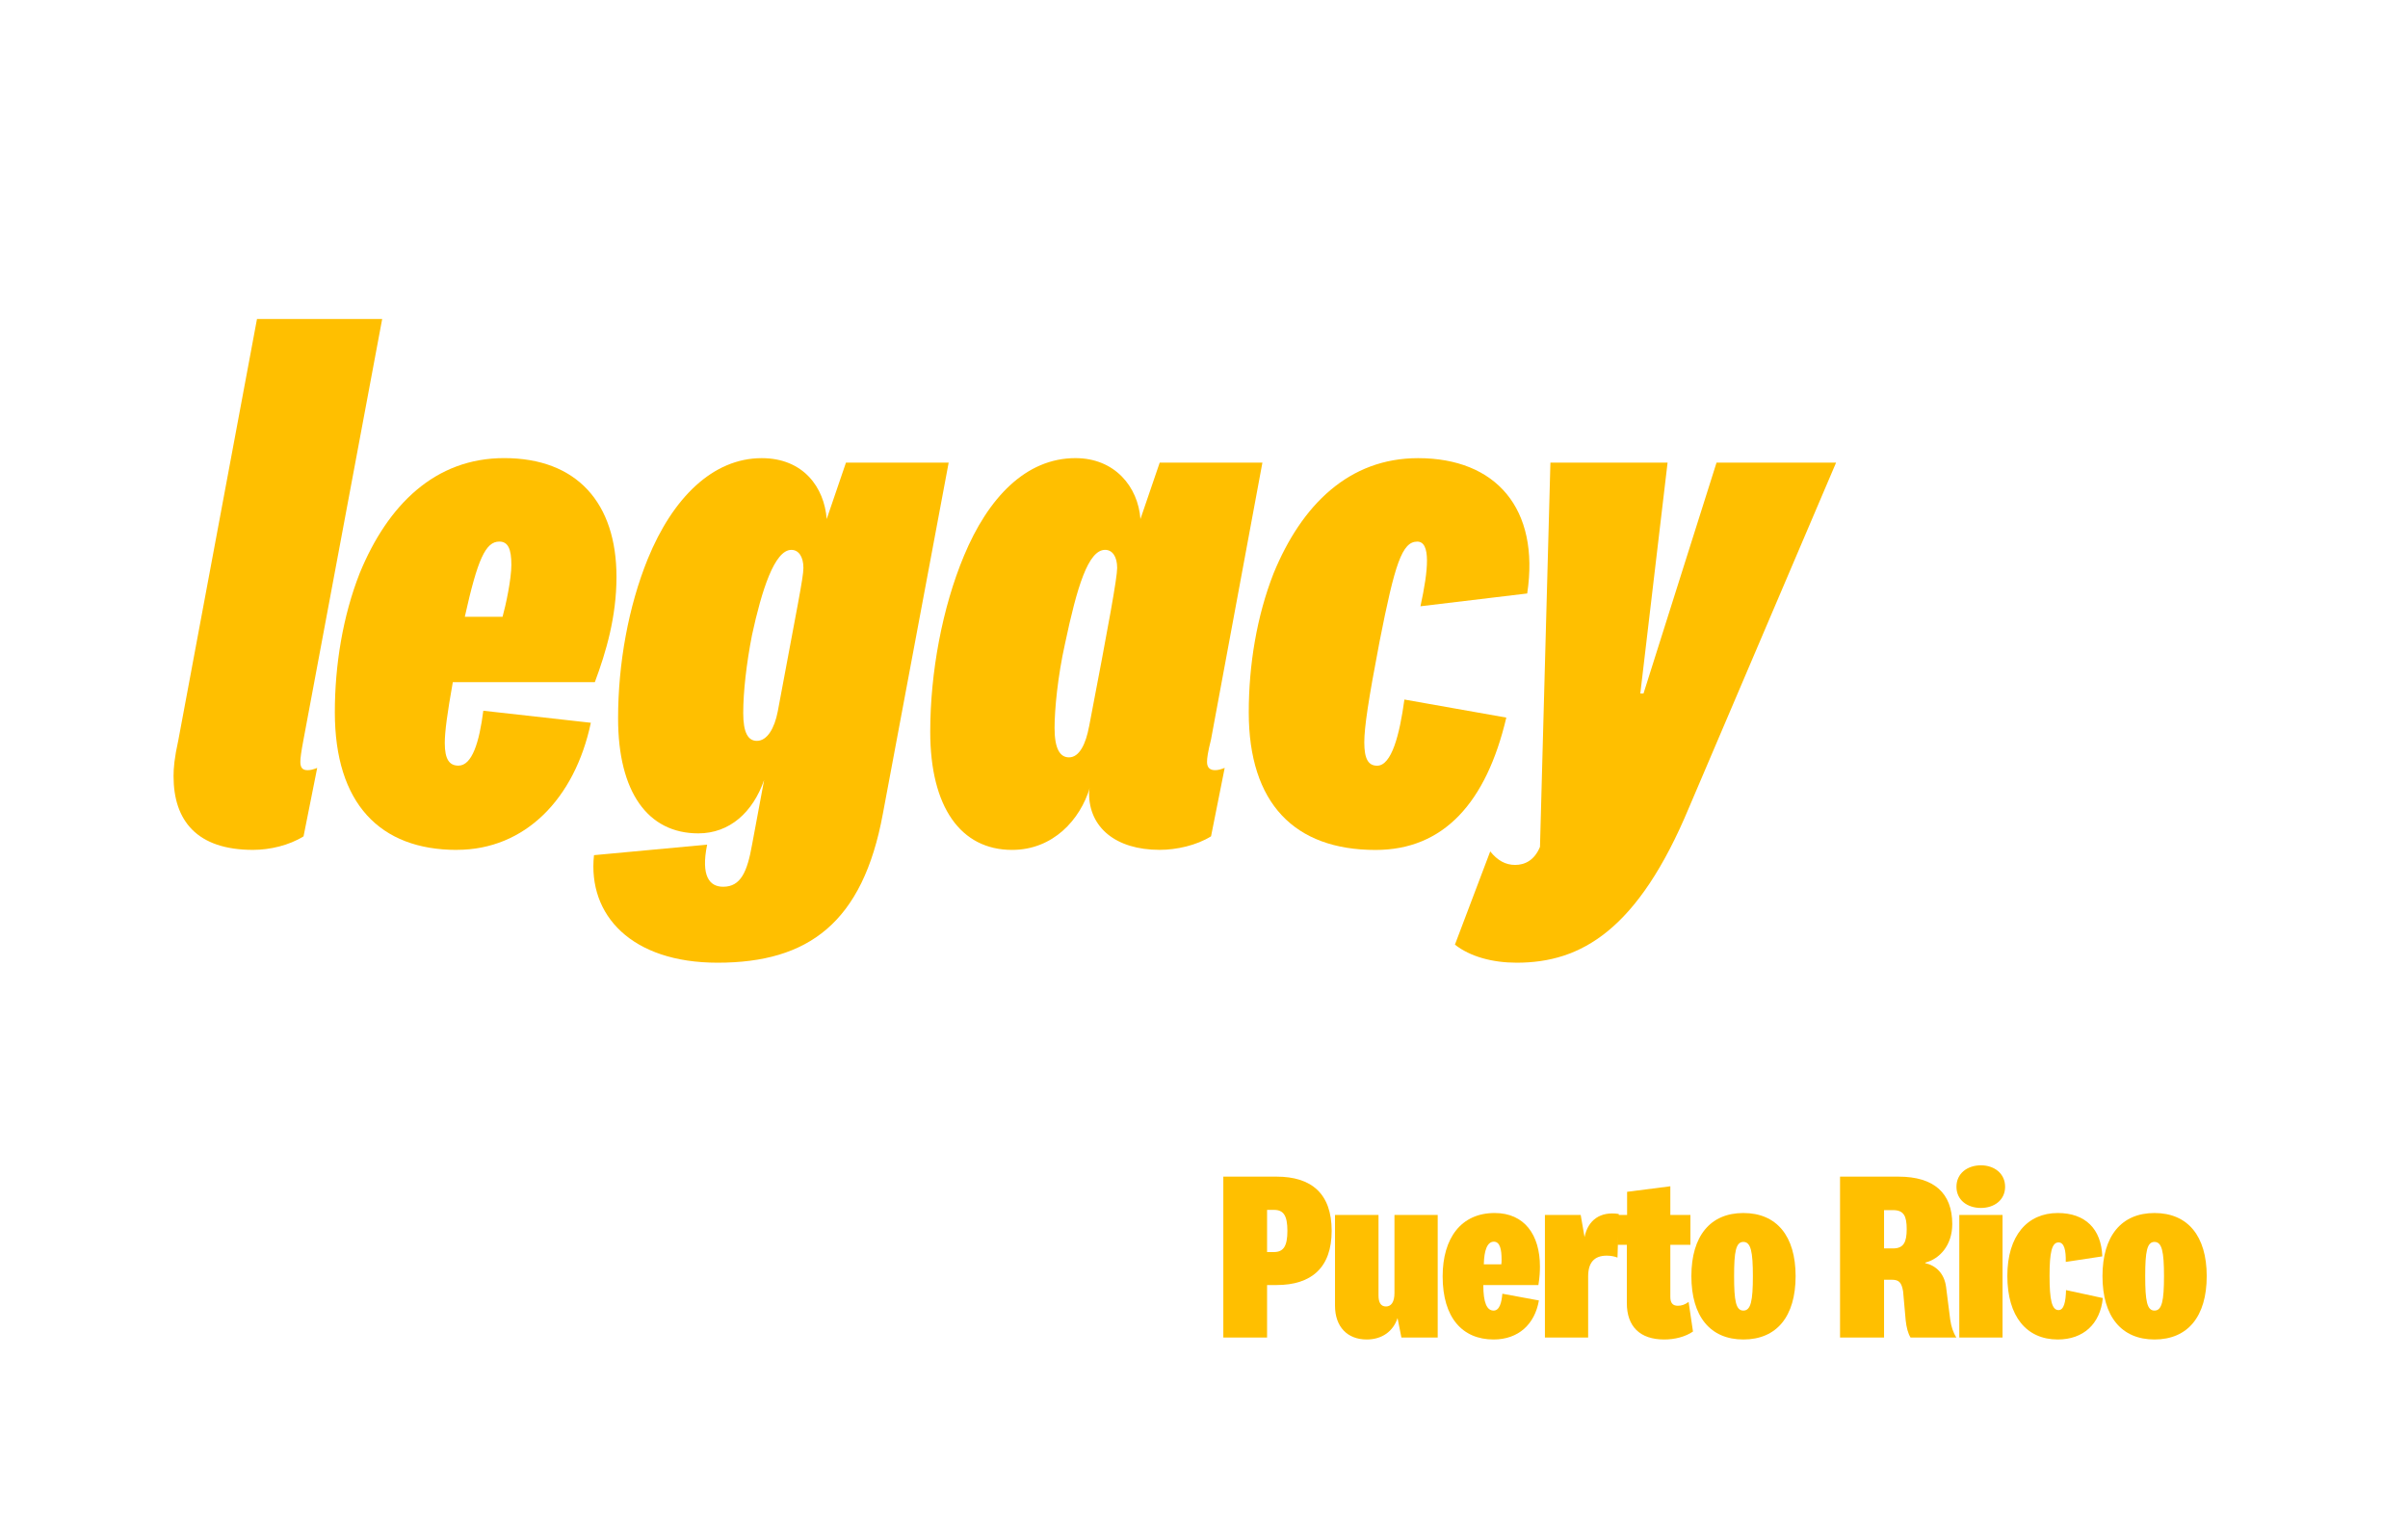 <svg width="666" height="419" viewBox="0 0 666 419" fill="none" xmlns="http://www.w3.org/2000/svg">
<g filter="url(#filter0_d_2641_2534)">
<path d="M105.703 84.236L83.955 200.507C83.287 204.045 83.069 205.705 83.069 206.746C83.069 208.412 83.737 209.032 85.065 209.032C85.951 209.032 86.619 208.821 87.729 208.406L83.955 227.333C79.962 229.83 74.634 231.075 69.973 231.075C54.439 231.075 48 222.965 48 210.692C48 208.406 48.225 205.698 49.328 200.704L71.077 84.236H105.703Z" fill="#FFBF00"/>
<path d="M126.341 231.081C105.035 231.081 92.608 218.182 92.608 193.016C92.608 179.913 94.829 166.394 99.489 154.536C107.257 135.609 120.352 122.71 139.436 122.71C159.631 122.71 170.506 135.187 170.506 155.57C170.506 166.592 167.624 176.369 164.517 184.689H125.237C123.684 193.425 123.016 198.418 123.016 201.534C123.016 206.113 124.345 207.773 126.791 207.773C130.566 207.773 132.562 201.324 133.672 192.588L163.413 195.915C158.978 216.924 145.214 231.068 126.348 231.068L126.341 231.081ZM128.562 166.605H138.994C139.879 163.482 141.433 156.203 141.433 152.25C141.433 147.882 140.547 145.8 138.101 145.8C134.326 145.8 132.112 150.583 128.555 166.599L128.562 166.605Z" fill="#FFBF00"/>
<path d="M193.14 226.509C179.159 226.509 170.949 215.073 170.949 194.69C170.949 179.504 173.831 163.7 179.159 150.596C186.04 133.751 197.132 122.723 210.671 122.723C222.213 122.723 227.984 130.833 228.645 139.568L233.973 123.968H262.378L244.179 221.101C238.633 251.26 223.541 262.282 198.461 262.282C174.716 262.282 162.506 249.179 164.285 232.537L195.579 229.626C193.801 238.361 196.247 241.273 200.014 241.273C204.9 241.273 206.671 237.116 208.007 229.626L211.339 211.739C208.232 220.686 201.793 226.509 193.14 226.509ZM215.106 192.812C220.434 164.108 222.206 155.788 222.206 153.087C222.206 149.964 220.877 148.093 218.874 148.093C214.214 148.093 210.664 159.325 208 171.599C206.446 179.504 205.561 187.403 205.561 193.227C205.561 198.636 206.889 200.922 209.335 200.922C212.217 200.922 214.221 197.384 215.106 192.812Z" fill="#FFBF00"/>
<path d="M301.215 215.481C301.215 215.066 301.214 214.44 301.439 213.814C298.775 222.761 291.233 231.081 279.916 231.081C265.71 231.081 257.282 219.223 257.282 198.425C257.282 181.995 260.614 164.108 266.603 149.753C273.259 133.738 283.691 122.716 297.447 122.716C308.321 122.716 314.76 130.622 315.421 139.562L320.749 123.961H349.154L334.948 200.5C334.062 204.038 333.837 205.698 333.837 206.739C333.837 208.406 334.723 209.025 336.059 209.025C336.944 209.025 337.612 208.814 338.723 208.399L334.948 227.326C330.955 229.823 325.402 231.068 320.742 231.068C308.539 231.068 301.215 224.829 301.215 215.468V215.481ZM301.215 196.969C306.761 168.061 308.982 155.788 308.982 153.08C308.982 149.957 307.653 148.086 305.65 148.086C300.99 148.086 297.883 158.278 294.551 174.083C292.554 183.029 291.669 192.18 291.669 197.378C291.669 203.201 293.222 205.487 295.661 205.487C298.543 205.487 300.322 201.745 301.207 196.962L301.215 196.969Z" fill="#FFBF00"/>
<path d="M422.385 160.156L392.869 163.693C395.09 153.502 395.751 145.807 391.983 145.807C387.766 145.807 385.769 152.046 381.552 173.47C378.445 189.696 377.334 197.18 377.334 201.343C377.334 205.922 378.445 207.793 380.884 207.793C384.877 207.793 387.098 199.262 388.426 189.492L416.614 194.485C411.068 217.991 399.301 231.095 380.441 231.095C358.025 231.095 345.379 218.195 345.379 193.029C345.379 179.926 347.6 166.408 352.261 154.549C360.028 135.622 373.124 122.723 392.208 122.723C413.732 122.723 425.941 136.656 422.392 160.162L422.385 160.156Z" fill="#FFBF00"/>
<path d="M428.816 123.968H461.214L453.672 187.825H454.558L474.753 123.968H507.818L467.203 219.23C452.997 253.342 437.244 262.282 419.489 262.282C412.832 262.282 406.618 260.615 402.4 257.288L412.164 231.496C414.16 233.993 416.382 235.238 419.046 235.238C421.71 235.238 424.374 233.993 425.927 230.245L428.809 123.961L428.816 123.968Z" fill="#FFBF00"/>
<path d="M155.969 47.524V91.749H166.562V100.563H144.617V47.524H155.969Z" fill="white"/>
<path d="M182.406 86.986L192.064 88.099C191.474 95.642 187.572 101.044 180.03 101.044C171.047 101.044 166.302 93.422 166.302 80.24C166.302 68.329 170.794 59.909 180.199 59.909C188.585 59.909 192.402 66.978 192.402 76.346C192.402 78.171 192.402 79.917 192.064 82.776H176.726C176.642 89.924 177.485 93.574 180.03 93.574C182.146 93.574 182.49 90.319 182.406 86.986ZM182.659 76.741C182.743 76.109 182.743 75.628 182.743 75.154C182.743 71.023 182.49 67.452 180.03 67.452C177.57 67.452 176.811 71.583 176.811 76.741H182.659Z" fill="white"/>
<path d="M212.224 98.581C210.193 100.089 207.395 101.044 204.513 101.044C197.905 101.044 194.939 97.072 194.939 91.195V68.091H192.394V60.39H194.939V53.005L205.954 51.259V60.39H211.549V68.091H205.954V89.852C205.954 91.597 206.544 92.315 207.901 92.315C208.92 92.315 209.679 91.999 210.699 91.044L212.224 98.587V98.581Z" fill="white"/>
<path d="M212.899 64.435V59.988C216.969 59.988 218.578 58.084 218.578 56.095C218.578 55.858 218.494 55.7 218.494 55.541C218.157 55.7 217.559 55.779 216.969 55.779C214.171 55.779 211.718 53.796 211.718 50.456C211.718 46.72 214.516 44.5 217.904 44.5C222.733 44.5 225.193 48.235 225.193 52.919C225.193 59.586 220.701 64.435 212.906 64.435H212.899Z" fill="white"/>
<path d="M229.593 87.546C229.34 91.281 230.528 93.501 232.897 93.501C234.675 93.501 235.61 92.309 235.61 90.326C235.61 85.003 221.123 83.099 221.123 71.583C221.123 64.672 226.205 59.909 233.326 59.909C240.953 59.909 245.015 64.909 244.931 71.346L235.948 72.538C236.032 69.521 235.189 67.38 233.15 67.38C231.625 67.38 230.605 68.493 230.605 70.397C230.605 75.318 245.346 77.861 245.346 89.133C245.346 96.36 240.095 101.044 233.059 101.044C224.673 101.044 220.35 95.721 220.603 88.58L229.586 87.546H229.593Z" fill="white"/>
<path d="M271.698 99.773C270.342 100.484 268.142 101.044 266.103 101.044C260.508 101.044 257.464 98.422 257.464 92.23V44.981H268.479V91.353C268.479 92.388 269.07 92.862 269.836 92.862C270.257 92.862 270.686 92.783 271.277 92.467L271.698 99.773Z" fill="white"/>
<path d="M287.198 86.986L296.856 88.099C296.266 95.642 292.364 101.044 284.822 101.044C275.839 101.044 271.094 93.422 271.094 80.24C271.094 68.329 275.586 59.909 284.991 59.909C293.377 59.909 297.194 66.978 297.194 76.346C297.194 78.171 297.194 79.917 296.856 82.776H281.518C281.434 89.924 282.277 93.574 284.822 93.574C286.938 93.574 287.282 90.319 287.198 86.986ZM287.451 76.741C287.535 76.109 287.535 75.628 287.535 75.154C287.535 71.023 287.282 67.452 284.822 67.452C282.362 67.452 281.603 71.583 281.603 76.741H287.451Z" fill="white"/>
<path d="M322.949 91.591C322.949 92.783 323.286 93.178 323.968 93.178C324.305 93.178 324.558 93.178 325.072 92.941L325.409 99.773C324.137 100.57 322.527 101.044 320.58 101.044C318.633 101.044 316.341 100.333 314.9 98.581C314.31 97.948 313.881 97.23 313.544 96.36C312.693 99.141 309.902 100.965 306.599 100.965C300.666 100.965 297.278 96.36 297.278 89.529C297.278 80.951 302.873 76.741 309.396 76.741C310.669 76.741 311.772 76.979 312.447 77.295V71.339C312.447 69.673 312.194 68.006 310.331 68.006C308.468 68.006 307.871 70.147 308.131 73.882L298.304 72.216C298.304 65.226 302.88 59.909 311.013 59.909C319.146 59.909 322.963 63.559 322.963 71.978V91.591H322.949ZM312.447 83.257C312.11 83.099 311.596 83.099 311.09 83.099C308.89 83.099 307.365 85.003 307.365 88.817C307.365 92.151 308.468 93.817 310.078 93.817C311.772 93.817 312.447 92.388 312.447 90.168V83.257Z" fill="white"/>
<path d="M337.014 84.686L340.318 60.39H350.827L342.096 100.57H331.503L322.773 60.39H333.113L336.754 84.686H337.014Z" fill="white"/>
<path d="M365.138 86.986L374.796 88.099C374.206 95.642 370.305 101.044 362.762 101.044C353.779 101.044 349.034 93.422 349.034 80.24C349.034 68.329 353.526 59.909 362.931 59.909C371.317 59.909 375.134 66.978 375.134 76.346C375.134 78.171 375.134 79.917 374.796 82.776H359.459C359.374 89.924 360.218 93.574 362.762 93.574C364.878 93.574 365.223 90.319 365.138 86.986ZM365.398 76.741C365.483 76.109 365.483 75.628 365.483 75.154C365.483 71.023 365.23 67.452 362.769 67.452C360.309 67.452 359.55 71.583 359.55 76.741H365.398Z" fill="white"/>
<path d="M411.988 91.591C411.988 92.783 412.326 93.178 413.007 93.178C413.345 93.178 413.598 93.178 414.111 92.941L414.448 99.773C413.176 100.57 411.566 101.044 409.619 101.044C407.672 101.044 405.381 100.333 403.94 98.581C403.349 97.948 402.92 97.23 402.583 96.36C401.732 99.141 398.942 100.965 395.638 100.965C389.705 100.965 386.317 96.36 386.317 89.529C386.317 80.951 391.913 76.741 398.436 76.741C399.708 76.741 400.812 76.979 401.486 77.295V71.339C401.486 69.673 401.233 68.006 399.371 68.006C397.508 68.006 396.91 70.147 397.17 73.882L387.344 72.216C387.344 65.226 391.92 59.909 400.052 59.909C408.185 59.909 412.002 63.559 412.002 71.978V91.591H411.988ZM401.486 83.257C401.149 83.099 400.636 83.099 400.13 83.099C397.93 83.099 396.404 85.003 396.404 88.817C396.404 92.151 397.508 93.817 399.118 93.817C400.812 93.817 401.486 92.388 401.486 90.168V83.257Z" fill="white"/>
<path d="M281.116 277.281H278.482V269.019H281.116V267.22C281.116 259.757 286.028 255.359 293.146 255.359C296.065 255.359 298.272 256.025 300.194 257.091L298.058 265.421C297.204 264.754 296.492 264.421 295.424 264.421C293.787 264.421 293.075 265.487 293.075 267.22V269.019H297.346V277.281H293.075V302.935H281.116V277.281Z" fill="white"/>
<path d="M325.638 285.944C325.638 297.138 320.371 303.468 311.188 303.468C302.076 303.468 296.808 297.138 296.808 285.944C296.808 274.816 302.076 268.486 311.188 268.486C320.371 268.486 325.638 274.816 325.638 285.944ZM313.821 285.944C313.821 279.147 313.252 276.482 311.188 276.482C309.123 276.482 308.625 279.147 308.625 285.944C308.625 292.807 309.123 295.472 311.188 295.472C313.252 295.472 313.821 292.807 313.821 285.944Z" fill="white"/>
<path d="M347.401 268.752L347.045 280.813C346.191 280.48 345.194 280.28 344.055 280.28C340.496 280.28 338.93 282.345 338.93 286.01V302.935H326.97V269.019H336.865L337.933 275.149C338.858 270.418 342.347 267.953 347.401 268.752Z" fill="white"/>
<path d="M377.246 293.073L378.456 301.269C376.321 302.735 373.402 303.468 370.483 303.468C363.792 303.468 360.161 299.87 360.161 293.407V277.281H357.528V269.019H360.233V262.622L372.192 261.089V269.019H377.745V277.281H372.192V291.674C372.192 293.34 372.833 294.14 374.256 294.14C375.253 294.14 376.178 293.873 377.246 293.073Z" fill="white"/>
<path d="M391.315 255.892V273.15C392.526 270.351 395.516 268.486 399.146 268.486C404.556 268.486 407.831 271.884 407.831 277.814V302.935H395.8V280.68C395.8 278.814 395.302 277.748 393.736 277.748C392.312 277.748 391.315 278.88 391.315 281.479V302.935H379.356V255.892H391.315Z" fill="white"/>
<path d="M423.077 295.472C424.714 295.472 425.284 293.273 425.497 290.808L435.606 292.674C434.467 299.27 429.911 303.468 423.077 303.468C414.463 303.468 408.982 297.471 408.982 286.01C408.982 275.416 414.107 268.486 423.362 268.486C431.619 268.486 435.89 274.549 435.89 283.278C435.89 284.544 435.819 286.277 435.463 288.409H420.229C420.229 293.34 421.226 295.472 423.077 295.472ZM420.372 282.679H425.212C425.284 282.212 425.284 281.812 425.284 281.346C425.284 278.614 424.857 276.415 423.148 276.415C421.297 276.415 420.443 278.88 420.372 282.679Z" fill="white"/>
<path d="M460.68 261.223C460.68 264.887 457.691 267.086 453.989 267.086C450.216 267.086 447.226 264.887 447.226 261.223C447.226 257.558 450.216 255.292 453.989 255.292C457.691 255.292 460.68 257.558 460.68 261.223ZM448.009 269.019H459.969V302.935H448.009V269.019Z" fill="white"/>
<path d="M460.871 293.34L470.481 291.941C470.481 294.406 471.763 295.739 473.542 295.739C474.966 295.739 475.82 295.006 475.82 293.74C475.82 289.875 461.441 290.341 461.441 279.414C461.441 272.883 466.78 268.486 474.112 268.486C481.658 268.486 485.929 272.817 486.214 278.547L476.603 279.613C476.603 277.548 475.749 276.148 474.112 276.148C472.759 276.148 471.976 276.881 471.976 278.081C471.976 281.812 486.569 281.746 486.569 292.54C486.569 299.27 481.23 303.468 473.614 303.468C466.068 303.468 461.37 299.537 460.871 293.34Z" fill="white"/>
<path d="M502.156 294.273L502.583 302.069C501.159 302.802 498.881 303.402 496.39 303.402C491.193 303.402 487.492 301.203 487.492 294.739V255.892H499.451V293.073C499.451 294.206 499.949 294.673 500.803 294.673C501.302 294.673 501.658 294.606 502.156 294.273Z" fill="white"/>
<path d="M528.795 279.813V293.673C528.795 294.873 529.293 295.206 530.005 295.206C530.361 295.206 530.645 295.139 531.073 294.939L531.429 302.069C530.005 302.869 528.225 303.402 526.018 303.402C523.74 303.402 521.462 302.669 519.968 301.203C519.398 300.603 518.971 300.003 518.615 299.27C517.618 301.802 514.7 303.335 511.283 303.335C505.588 303.335 502.313 299.537 502.313 293.473C502.313 286.41 507.51 282.878 514.201 282.878C515.412 282.878 516.693 283.078 517.405 283.278V279.147C517.405 277.881 517.049 276.881 515.696 276.881C514.344 276.881 513.774 278.481 513.988 281.213L503.381 279.48C503.523 273.217 508.222 268.486 516.479 268.486C524.951 268.486 528.795 272.284 528.795 279.813ZM517.405 293.473V289.075C517.12 288.942 516.764 288.876 516.337 288.876C514.486 288.876 513.347 290.208 513.347 292.607C513.347 294.806 514.13 295.939 515.483 295.939C516.622 295.939 517.405 295.139 517.405 293.473Z" fill="white"/>
<path d="M542.308 269.019L543.376 274.549C544.657 270.751 547.86 268.486 552.06 268.486C557.47 268.486 560.745 271.951 560.745 277.814V302.935H548.715V280.68C548.715 278.88 548.287 277.748 546.65 277.748C545.226 277.748 544.23 278.88 544.23 281.479V302.935H532.271V269.019H542.308Z" fill="white"/>
<path d="M579.408 290.808V280.746C579.408 278.481 578.554 277.015 577.059 277.015C574.923 277.015 574.069 279.747 574.069 285.877C574.069 291.741 575.066 294.606 576.988 294.606C578.554 294.606 579.408 293.14 579.408 290.808ZM581.259 302.935L580.262 297.538C579.266 301.069 576.845 303.468 572.432 303.468C565.954 303.468 561.896 297.138 561.896 286.01C561.896 275.149 565.669 268.486 572.361 268.486C576.062 268.486 578.625 270.351 579.408 273.283V255.892H591.439V302.935H581.259Z" fill="white"/>
<path d="M592.302 293.34L601.912 291.941C601.912 294.406 603.193 295.739 604.973 295.739C606.397 295.739 607.251 295.006 607.251 293.74C607.251 289.875 592.871 290.341 592.871 279.414C592.871 272.883 598.21 268.486 605.542 268.486C613.088 268.486 617.359 272.817 617.644 278.547L608.034 279.613C608.034 277.548 607.18 276.148 605.542 276.148C604.19 276.148 603.407 276.881 603.407 278.081C603.407 281.812 618 281.746 618 292.54C618 299.27 612.661 303.468 605.044 303.468C597.498 303.468 592.8 299.537 592.302 293.34Z" fill="white"/>
<path d="M307.597 348.975C307.597 360.17 302.329 366.5 293.146 366.5C284.034 366.5 278.767 360.17 278.767 348.975C278.767 337.848 284.034 331.517 293.146 331.517C302.329 331.517 307.597 337.848 307.597 348.975ZM295.78 348.975C295.78 342.179 295.211 339.513 293.146 339.513C291.082 339.513 290.584 342.179 290.584 348.975C290.584 355.839 291.082 358.504 293.146 358.504C295.211 358.504 295.78 355.839 295.78 348.975Z" fill="white"/>
<path d="M310.21 340.313H307.576V332.05H310.21V330.251C310.21 322.788 315.122 318.391 322.241 318.391C325.16 318.391 327.366 319.057 329.288 320.123L327.153 328.452C326.298 327.786 325.587 327.453 324.519 327.453C322.882 327.453 322.17 328.519 322.17 330.251V332.05H326.441V340.313H322.17V365.967H310.21V340.313Z" fill="white"/>
<path d="M353.078 351.441H350.445V365.967H338.343V321.456H353.078C362.689 321.456 368.312 326.12 368.312 336.448C368.312 346.643 362.689 351.441 353.078 351.441ZM356.068 336.448C356.068 332.25 355 330.651 352.367 330.651H350.445V342.312H352.367C355 342.312 356.068 340.646 356.068 336.448Z" fill="#FFBF00"/>
<path d="M387.601 365.967L386.533 360.57C385.323 364.234 382.262 366.5 377.991 366.5C372.652 366.5 369.235 362.968 369.235 357.171V332.05H381.265V354.306C381.265 356.172 381.835 357.371 383.33 357.371C384.754 357.371 385.679 356.172 385.679 353.64V332.05H397.638V365.967H387.601Z" fill="#FFBF00"/>
<path d="M413.1 358.504C414.737 358.504 415.306 356.305 415.52 353.84L425.628 355.705C424.489 362.302 419.934 366.5 413.1 366.5C404.486 366.5 399.005 360.503 399.005 349.042C399.005 338.447 404.13 331.517 413.384 331.517C421.642 331.517 425.913 337.581 425.913 346.31C425.913 347.576 425.842 349.309 425.486 351.441H410.252C410.252 356.372 411.249 358.504 413.1 358.504ZM410.395 345.71H415.235C415.306 345.244 415.306 344.844 415.306 344.378C415.306 341.646 414.879 339.447 413.171 339.447C411.32 339.447 410.466 341.912 410.395 345.71Z" fill="#FFBF00"/>
<path d="M447.721 331.784L447.365 343.845C446.51 343.511 445.514 343.312 444.375 343.312C440.816 343.312 439.249 345.377 439.249 349.042V365.967H427.29V332.05H437.185L438.253 338.181C439.178 333.45 442.666 330.984 447.721 331.784Z" fill="#FFBF00"/>
<path d="M467.033 356.105L468.243 364.301C466.107 365.767 463.189 366.5 460.27 366.5C453.578 366.5 449.948 362.902 449.948 356.438V340.313H447.314V332.05H450.019V325.654L461.978 324.121V332.05H467.531V340.313H461.978V354.706C461.978 356.372 462.619 357.171 464.043 357.171C465.039 357.171 465.965 356.905 467.033 356.105Z" fill="#FFBF00"/>
<path d="M496.627 348.975C496.627 360.17 491.36 366.5 482.176 366.5C473.065 366.5 467.797 360.17 467.797 348.975C467.797 337.848 473.065 331.517 482.176 331.517C491.36 331.517 496.627 337.848 496.627 348.975ZM484.81 348.975C484.81 342.179 484.241 339.513 482.176 339.513C480.112 339.513 479.614 342.179 479.614 348.975C479.614 355.839 480.112 358.504 482.176 358.504C484.241 358.504 484.81 355.839 484.81 348.975Z" fill="#FFBF00"/>
<path d="M527.352 335.982C527.352 332.384 526.569 330.718 523.579 330.718H521.088V341.312H523.579C526.498 341.312 527.352 339.58 527.352 335.982ZM541.091 365.967H528.42C527.708 364.834 527.281 363.168 527.067 361.169L526.355 353.173C525.928 350.708 525.216 349.975 523.223 349.975H521.088V365.967H508.915V321.456H525.074C534.969 321.456 539.952 326.053 539.952 334.583C539.952 340.513 536.393 344.244 532.477 345.244V345.377C535.396 346.043 537.745 348.176 538.243 351.974L539.382 360.969C539.667 362.902 540.166 364.501 541.091 365.967Z" fill="#FFBF00"/>
<path d="M554.569 324.254C554.569 327.919 551.579 330.118 547.877 330.118C544.104 330.118 541.114 327.919 541.114 324.254C541.114 320.589 544.104 318.324 547.877 318.324C551.579 318.324 554.569 320.589 554.569 324.254ZM541.897 332.05H553.857V365.967H541.897V332.05Z" fill="#FFBF00"/>
<path d="M555.186 348.909C555.186 337.781 560.739 331.517 569.139 331.517C576.756 331.517 581.169 335.915 581.454 343.511L571.346 345.044C571.417 341.846 570.919 339.647 569.352 339.647C567.502 339.647 566.861 342.379 566.861 348.909C566.861 355.572 567.502 358.371 569.352 358.371C570.847 358.371 571.346 356.039 571.417 352.84L581.596 355.039C580.885 362.235 576.186 366.5 569.139 366.5C560.525 366.5 555.186 360.17 555.186 348.909Z" fill="#FFBF00"/>
<path d="M610.331 348.975C610.331 360.17 605.063 366.5 595.88 366.5C586.768 366.5 581.5 360.17 581.5 348.975C581.5 337.848 586.768 331.517 595.88 331.517C605.063 331.517 610.331 337.848 610.331 348.975ZM598.514 348.975C598.514 342.179 597.944 339.513 595.88 339.513C593.816 339.513 593.317 342.179 593.317 348.975C593.317 355.839 593.816 358.504 595.88 358.504C597.944 358.504 598.514 355.839 598.514 348.975Z" fill="#FFBF00"/>
</g>
<defs>
<filter id="filter0_d_2641_2534" x="0" y="0.5" width="666" height="418" filterUnits="userSpaceOnUse" color-interpolation-filters="sRGB">
<feFlood flood-opacity="0" result="BackgroundImageFix"/>
<feColorMatrix in="SourceAlpha" type="matrix" values="0 0 0 0 0 0 0 0 0 0 0 0 0 0 0 0 0 0 127 0" result="hardAlpha"/>
<feOffset dy="4"/>
<feGaussianBlur stdDeviation="24"/>
<feComposite in2="hardAlpha" operator="out"/>
<feColorMatrix type="matrix" values="0 0 0 0 0 0 0 0 0 0 0 0 0 0 0 0 0 0 0.5 0"/>
<feBlend mode="normal" in2="BackgroundImageFix" result="effect1_dropShadow_2641_2534"/>
<feBlend mode="normal" in="SourceGraphic" in2="effect1_dropShadow_2641_2534" result="shape"/>
</filter>
</defs>
</svg>

